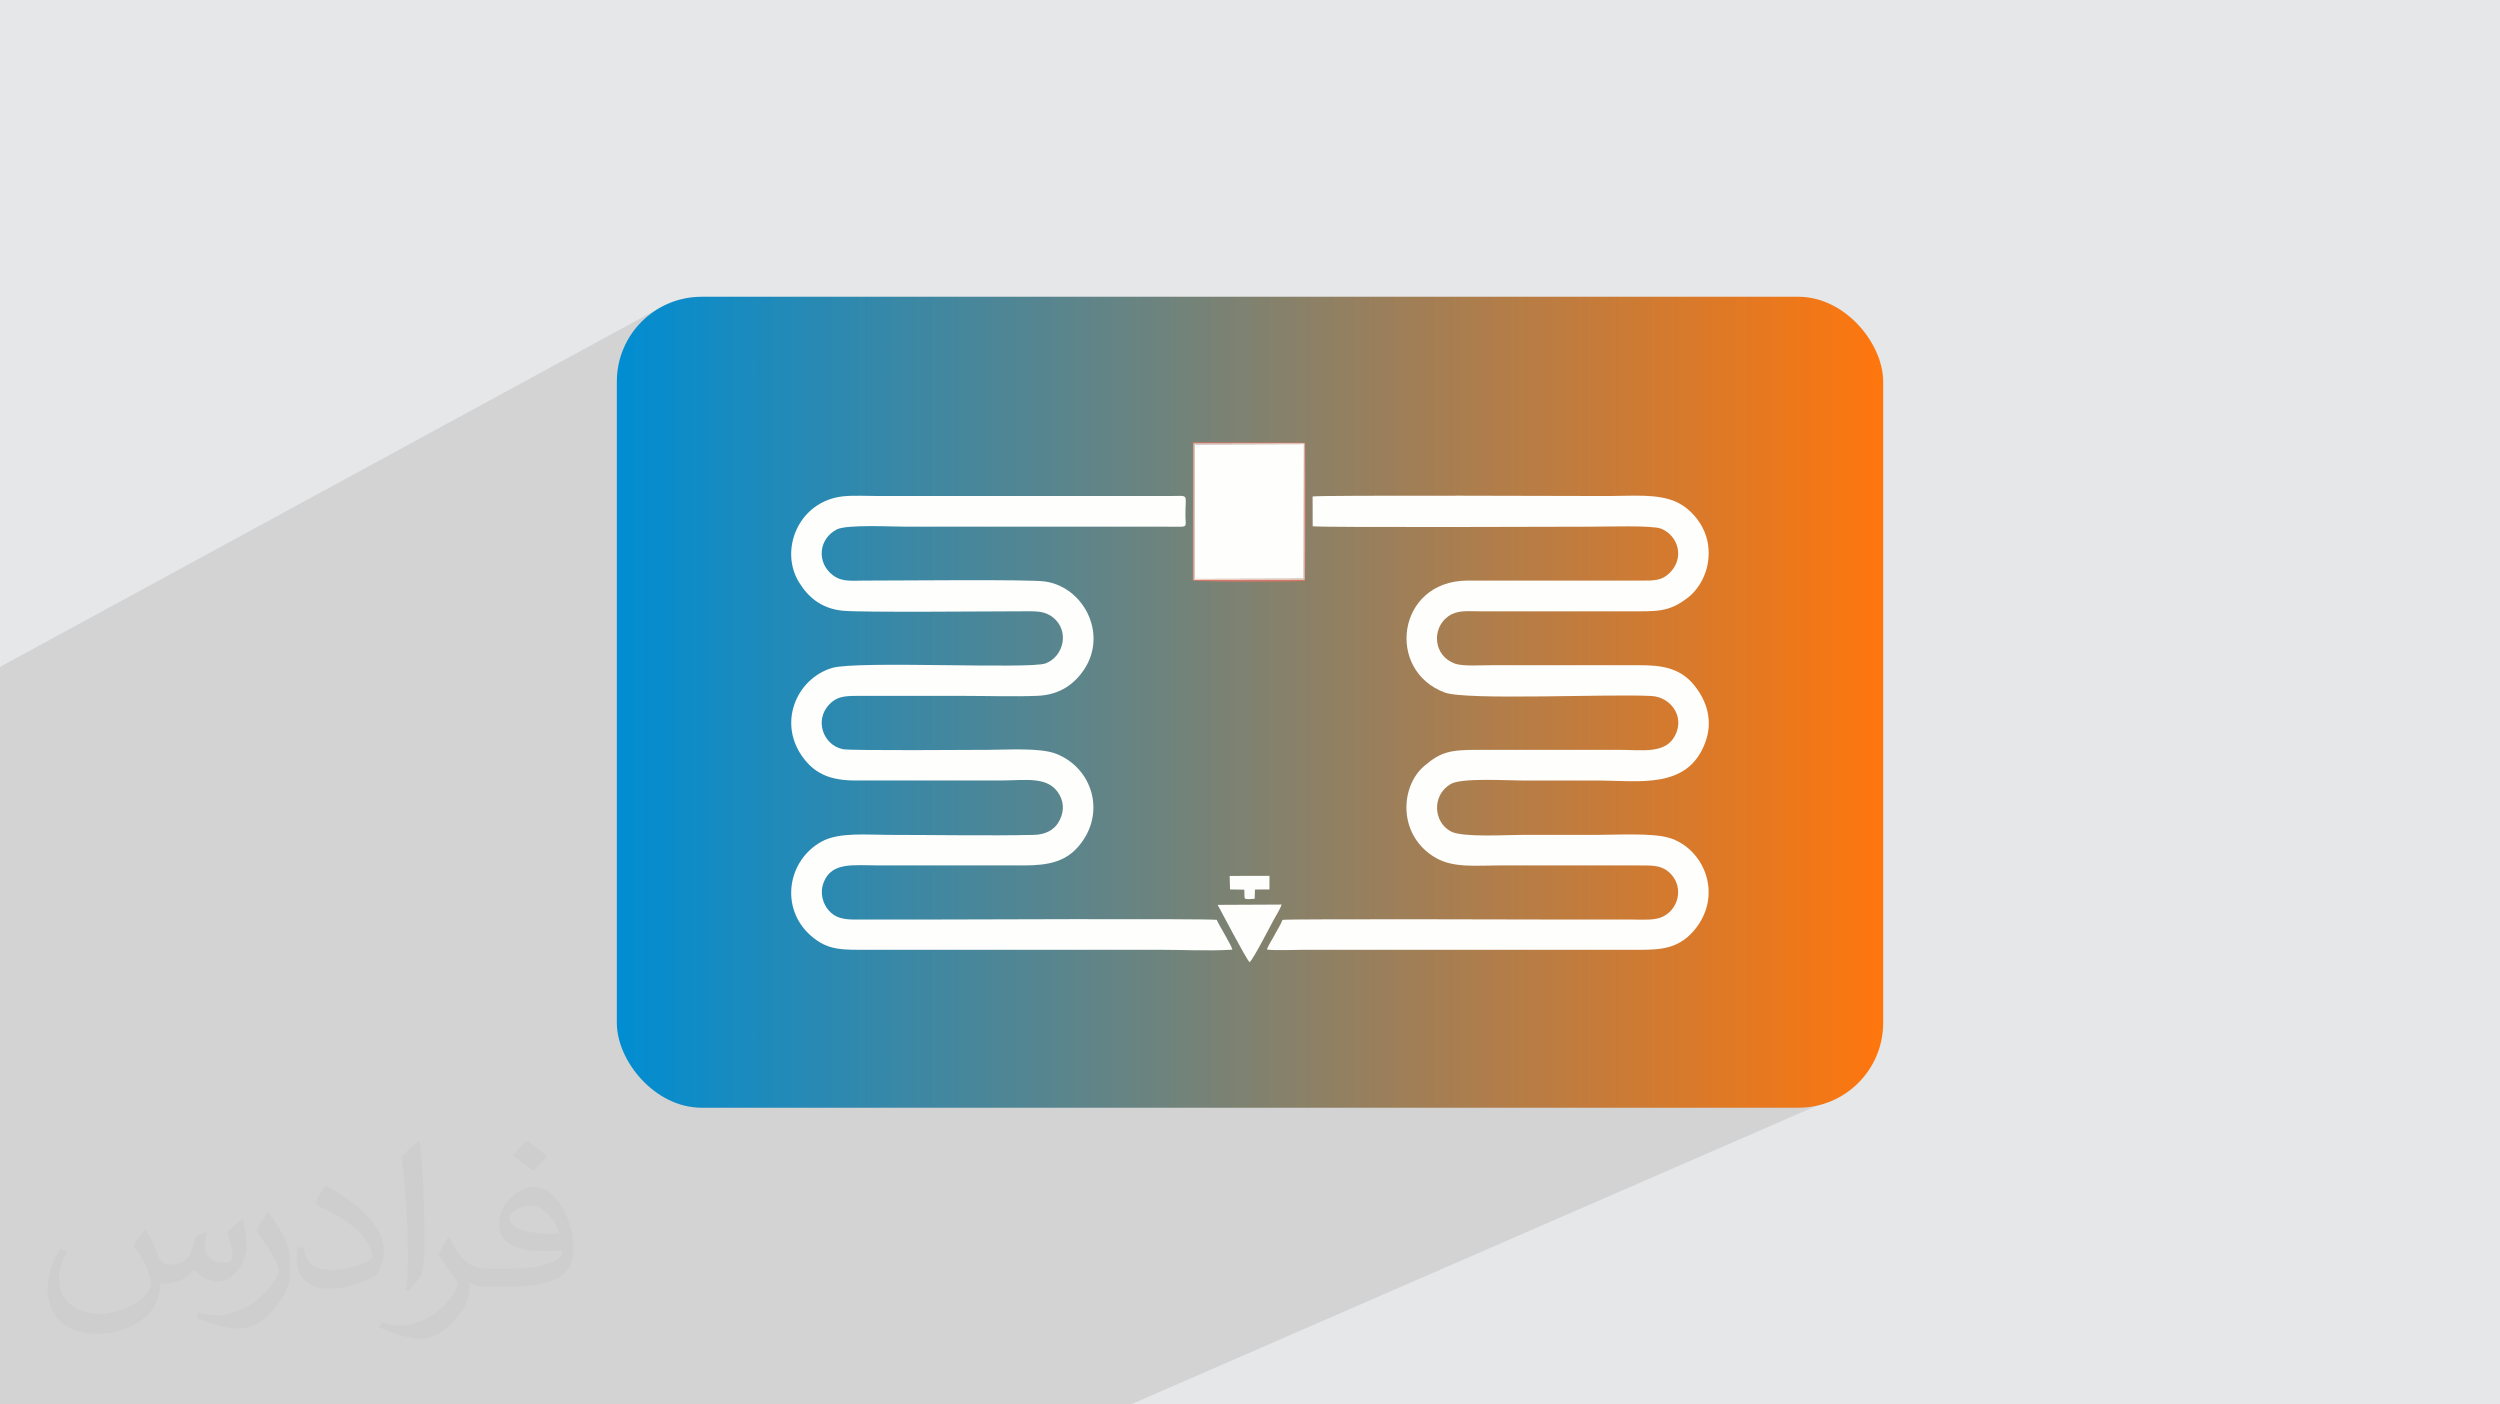 <?xml version="1.0" encoding="UTF-8"?>
<!DOCTYPE svg PUBLIC "-//W3C//DTD SVG 1.0//EN" "http://www.w3.org/TR/2001/REC-SVG-20010904/DTD/svg10.dtd">
<!-- Creator: CorelDRAW -->
<svg xmlns="http://www.w3.org/2000/svg" xml:space="preserve" width="94.192mm" height="52.917mm" version="1.0" style="shape-rendering:geometricPrecision; text-rendering:geometricPrecision; image-rendering:optimizeQuality; fill-rule:evenodd; clip-rule:evenodd"
viewBox="0 0 9404.92 5283.66"
 xmlns:xlink="http://www.w3.org/1999/xlink"
 xmlns:xodm="http://www.corel.com/coreldraw/odm/2003">
 <defs>
  <style type="text/css">
   <![CDATA[
    .fil5 {fill:#D57768}
    .fil6 {fill:#F4D3CB}
    .fil4 {fill:#FEFEFC}
    .fil2 {fill:#373435;fill-opacity:0.031}
    .fil1 {fill:#2B2A29;fill-opacity:0.102}
    .fil0 {fill:#E6E7E8}
    .fil3 {fill:url(#id0)}
   ]]>
  </style>
  <linearGradient id="id0" gradientUnits="userSpaceOnUse" x1="2320.53" y1="2641.84" x2="7084.4" y2="2641.84">
   <stop offset="0" style="stop-opacity:1; stop-color:#008DD2"/>
   <stop offset="1" style="stop-opacity:1; stop-color:#FF760D"/>
  </linearGradient>
 </defs>
 <g id="Layer_x0020_1">
  <polygon class="fil0" points="-0,0 9404.92,0 9404.92,5283.66 -0,5283.66 "/>
  <polygon class="fil1" points="5938.6,2942.31 6944.28,4111.99 4253.57,5283.66 -0,5283.66 -0,2508.81 2487.98,1154.97 "/>
  <path class="fil2" d="M548.54 4627.69c17.95,27.21 29.6,53.36 40.96,82.43 8.45,16.91 12.93,48.09 52.57,48.09 11.61,0 28.28,-3.42 43.06,-11.61 16.63,-8.73 29.32,-21.94 35.94,-42l15.85 -53.36 38.57 -19.02 2.64 2.64c-5.27,20.09 -6.59,39.36 -6.59,54.43 0,44.63 38.57,61.56 69.22,61.56 17.95,0 34.09,-8.73 34.09,-25.11 0,-21.13 -8.98,-57.06 -20.62,-89.29 17.95,-17.95 35.94,-35.94 56.53,-50.47l3.17 1.6c8.98,38.04 14,75.56 14,100.66 0,24.57 -10.83,51.79 -19.81,69.49 -18.49,34.87 -51.25,62.62 -90.87,62.62 -30.1,0 -63.65,-15.07 -86.66,-43.06l-1.32 0c-21.66,26.96 -55.22,51.25 -108.86,51.25l-16.63 0c-2.64,35.41 -10.29,60.49 -21.94,82.95 -31.95,62.34 -126.81,106.47 -216.1,106.47 -124.17,0 -186.51,-71.59 -186.51,-166.96 0,-58.91 19.27,-113.6 48.88,-152.42l24.29 10.04c-18.49,35.41 -30.91,68.68 -30.91,101.45 0,89.29 72.66,131.83 156.4,131.83 77.68,0 173.83,-49.41 191.28,-106.72 -6.59,-62.62 -30.1,-91.93 -66.04,-148.99 10.83,-19.02 24.83,-38.04 42.28,-58.38l3.17 0 0 0 0 0 -0.02 -0.09zm1432.13 -336.04c26.15,16.39 51.79,35.66 76.87,57.85 -14,19.81 -31.45,37.79 -53.11,53.64 -25.11,-20.34 -50.19,-37.79 -75.84,-56.27 17.42,-19.55 34.62,-38.29 52.04,-55.22l0 0 0 0 0 0 0 0 0 0 0.03 0zm13.47 244.11c-42.28,0 -76.87,27.75 -76.87,48.34 0,44.13 84.53,57.85 185.72,57.31 -12.68,-51.79 -57.06,-105.68 -108.86,-105.68l0.01 0.03zm-94.86 236.19c54.96,0 103.04,-1.6 139.74,-10.83 40.96,-10.29 75.56,-30.91 75.56,-45.17 0,-3.7 0,-8.19 -1.32,-11.89 -22.98,2.11 -49.41,2.11 -72.38,2.11 -74.49,0 -131.55,-16.91 -154.02,-58.66 -5.55,-11.61 -9.51,-24.57 -9.51,-39.36 0,-40.43 17.42,-79.79 48.09,-107 25.61,-22.45 53.89,-36.44 82.67,-36.44 52.04,0 93.51,41.75 122.57,107.54 15.85,35.94 26.68,77.4 26.68,129.72 0,34.87 -9.51,64.19 -31.17,85.85 -40.43,39.11 -114.92,53.89 -229.04,53.89l-51.79 0 0 0 -13.47 0c-28.28,0 -48.62,-5.02 -64.72,-17.42l-2.64 0c0.79,6.59 1.32,12.93 1.32,19.02 0,25.61 -8.45,58.38 -25.61,84.53 -50.72,75.3 -105.68,108.04 -153.24,108.04 -48.09,0 -107,-18.49 -160.11,-42.54l9.51 -18.49c17.17,7.13 40.96,11.89 73.7,11.89 85.85,0 198.66,-82.43 212.66,-163 -3.17,-6.59 -8.98,-15.32 -17.17,-24.57 -25.11,-29.85 -40.96,-54.68 -55.75,-80.83 12.68,-25.11 24.29,-45.17 35.13,-63.4l4.49 -0.53c36.72,74.77 69.99,117.55 144.23,117.55l11.61 0 0 0 53.89 0 0 0 0 0 0 0 0 0 0 0 0.09 0.01zm-371.98 79c6.34,-34.34 6.87,-72.91 6.87,-108.86l0 -53.36c0,-99.6 -12.68,-244.36 -22.98,-338.68 17.95,-19.27 43.06,-42 62.87,-57.31l5.81 1.6c13.47,118.62 16.63,256 16.63,383.06 0,33.3 -1.32,65.79 -4.49,89.55 -1.85,30.1 -19.27,52.83 -56.53,87.7l-8.19 -3.7zm-382.8 -157.19c1.85,46.77 24.83,83.49 105.15,83.49 49.93,0 92.19,-12.93 138.96,-35.13 8.45,-3.7 12.93,-8.73 12.93,-12.93 0,-29.32 -22.45,-68.15 -60.23,-103.55 -36.72,-33.3 -85.34,-62.62 -130.76,-82.18 -15.6,-6.59 -20.62,-13.47 -20.62,-20.09 0,-13.47 17.95,-41.75 32.77,-62.09l5.02 -0.53c52.04,27.21 110.17,67.64 153.24,112.53 39.11,41.47 63.4,83.49 63.4,129.19 0,33.81 -10.29,65.51 -26.96,95.11 -57.06,28.79 -117.83,50.72 -178.06,50.72 -73.17,0 -123.1,-34.34 -123.1,-114.92 0,-8.73 0,-22.19 3.17,-39.64l25.11 0 0 0 0 0 0 0 0 0 0 0 -0.02 0zm-132.37 -132.9l45.45 73.45c16.63,27.21 32.23,56.81 32.23,103.55l0 59.7c0,48.34 -30.91,100.13 -80.83,151.38 -39.11,34.62 -73.7,49.41 -105.68,49.41 -47.55,0 -101.98,-14.79 -164.85,-41.75l7.13 -18.49c19.81,5.27 42.79,9.77 71.06,9.77 90.36,-0.53 182.8,-66.57 225.08,-147.15 5.02,-9.26 6.87,-17.95 6.87,-24.04 0,-9.26 -5.02,-19.55 -8.98,-28.79 -22.98,-43.31 -48.62,-82.95 -76.87,-119.68 14.79,-23.25 29.6,-45.7 45.7,-67.9l3.7 0.53 0 0 0 0 0 0 0 0 0 0 -0.02 0.01z"/>
  <rect class="fil3" x="2320.52" y="1116.42" width="4763.88" height="3050.81" rx="319.01" ry="319.01"/>
  <g id="_1610043024864">
   <path class="fil4" d="M6372.52 2576.61c-53.27,-64.92 -123.52,-74.11 -203.48,-74.09 -186.58,0.04 -373.17,0 -559.75,0 -36.47,0 -106.75,4.52 -135.37,-5.79 -82.88,-29.89 -87.97,-132.29 -26.98,-177.19 34.23,-25.2 70.86,-19.85 118.77,-19.86 185.47,-0.04 370.94,0 556.4,0 110.27,0 155.17,5.11 228.42,-52.02 46.84,-36.52 88.48,-111.54 74.84,-200.81 -11.08,-72.55 -64.01,-133.22 -118.86,-158.49 -69.96,-32.24 -166.7,-22.32 -254.78,-22.32 -22.26,0 -1088.98,-3.91 -1113.75,1.68l0.33 112.02c23.5,5.43 1031.61,1.61 1053.1,1.61 50.5,0 225.19,-5.88 258.04,7.62 63.97,26.3 89.13,109.37 32.06,166.12 -29.63,29.47 -59.22,29.19 -105.76,29.11l-657.09 -0.02c-263.59,2.26 -306.9,338.62 -83.05,421.18 81.87,30.2 620.28,4.28 777.15,12.9 71.97,3.95 126.92,76.56 88.45,149.56 -36.52,69.31 -121.69,53.05 -212.6,53.05l-529.59 0c-104.35,0 -138.53,7.64 -200.6,60.3 -92.97,78.88 -100.28,264.49 44.26,346.85 66.28,37.76 154.09,27.67 236.77,27.67l526.23 0c45.05,-0.01 80.2,-1.24 109.07,22.03 60.26,48.54 45.98,137.7 -17.85,170.12 -31.41,15.97 -79.25,11.43 -118.03,11.43 -87.15,0 -174.3,0 -261.44,0 -34.52,0 -1016,-3.11 -1052.57,1.19 -8.09,20.55 -18.66,35.15 -29.98,57.11 -8.23,15.95 -25.54,41.21 -28.64,54.83 40.13,3.93 97.18,0.69 139.17,0.69l1260.27 0c78.28,0.01 146.87,-2.77 205.8,-70.99 115.12,-133.29 39.11,-312 -93.79,-350.67 -63.84,-18.57 -197.68,-10.61 -272.9,-10.61 -92.73,0 -185.46,0 -278.2,0 -63.33,0 -224.06,9.95 -267.49,-12.53 -67.07,-34.74 -73.41,-136.45 -1.92,-178.68 41.01,-24.21 207.78,-13.39 269.4,-13.39 92.74,0 185.47,0 278.2,0 161.04,0 344.93,35.48 410.77,-144.01 29.26,-79.73 6.55,-155.17 -43.04,-215.59z"/>
   <path class="fil4" d="M4636.07 3572.61c-2.47,-15.8 -49.28,-89.96 -58.7,-112.21 -49.87,-5.26 -1041.75,-1.13 -1089.78,-1.13 -90.49,0 -181.03,-0.22 -271.53,0.03 -47.64,0.13 -75.61,-8.3 -98.46,-34.38 -21.07,-24.04 -34.83,-64.28 -19.1,-105.06 30.31,-78.56 113.08,-64.17 208.09,-64.17l546.34 0c90.97,0.02 153.73,-14.21 202.13,-69.15 109,-123.69 56.12,-298.08 -83.16,-351.29 -60.61,-23.14 -182.81,-14.39 -256.39,-14.39 -42.81,0 -514.45,3.87 -544.7,-2.44 -74.9,-15.63 -107.32,-109.93 -51.19,-168.33 26.43,-27.49 51.97,-32.27 103.17,-32.17l408.92 0.01c88.55,0 183.93,3.39 271.64,-0.3 84.15,-3.54 138.97,-44.93 174.76,-98.52 90.36,-135.33 -1.98,-311.92 -148.21,-331.73 -62.1,-8.42 -557.01,-3.19 -676.95,-3.19 -48.94,0 -84.53,5.72 -118.69,-19.53 -63.73,-47.14 -54.91,-138.04 14.17,-173.11 37.7,-19.14 205.45,-10.22 262.06,-10.22l955.26 0c22.39,0 44.86,-0.23 67.24,0.2 36.42,0.71 26.72,-4.34 26.49,-42.76 -0.51,-85.2 18.42,-72.74 -63.56,-72.74l-1089.34 -0.01c-40.94,0 -97.03,-3.17 -136.21,1.31 -166.47,18.99 -239.21,200.65 -164.93,322.57 32.48,53.33 81.38,98.97 163.71,107.48 70.55,7.29 550.96,2.28 677.07,2.28 47.74,0 82.42,-3.05 115.34,23.2 62.93,50.16 40.62,146.73 -28.06,172.79 -59.58,22.61 -710.26,-10.99 -803.67,17.24 -135.64,41.01 -208.67,212.94 -102.44,345.28 42.8,53.31 98.16,78.16 192.05,78.03l543 -0.01c96.76,0 181.95,-18.28 222.95,53.16 20.55,35.8 15.47,74.05 -4.71,106.19 -16.62,26.48 -47.36,44.27 -90.79,45.26 -167.11,3.8 -374.38,-0.01 -546.42,-0.01 -81.88,0 -186.42,-10.72 -251.71,24.74 -129.52,70.36 -159.73,251.58 -40.16,355.59 64.16,55.82 118.62,51.94 218.13,51.94l1092.69 0c86.3,0 189.43,5.13 273.66,-0.48z"/>
   <polygon class="fil4" points="4494.31,2177.99 4904.37,2176.91 4905.22,1670.64 4494.13,1671.85 "/>
   <path class="fil4" d="M4580.84 3404.08c9.42,16.03 107.19,204.58 120.11,215.76 13.96,-10.4 80.37,-141.5 91.73,-161.34 8.54,-14.92 24.8,-41.99 28.75,-55.59l-240.59 1.16z"/>
   <path class="fil4" d="M4627.34 3346.11l53.54 0.74c3.24,37.74 -9.57,37.95 39.15,34.18l1.1 -34.71 54.48 -0.25 0.12 -51.23 -149.8 0.36 1.42 50.91z"/>
   <path class="fil5" d="M4490.15 1667.91l417.58 -0.72 0.12 514.03 -417.62 0.61 -0.08 -513.92zm-3.27 515.76c16.26,5.42 394.24,6.1 421.87,1.12 4.17,-13.69 3.23,-469.86 1.67,-519.52l-422.85 -1.44 -0.69 519.84z"/>
   <path class="fil6" d="M4494.13 1671.85l411.1 -1.21 -0.86 506.27 -410.06 1.08 -0.18 -506.14zm-3.89 509.99l417.62 -0.61 -0.12 -514.03 -417.58 0.72 0.08 513.92z"/>
  </g>
 </g>
</svg>
